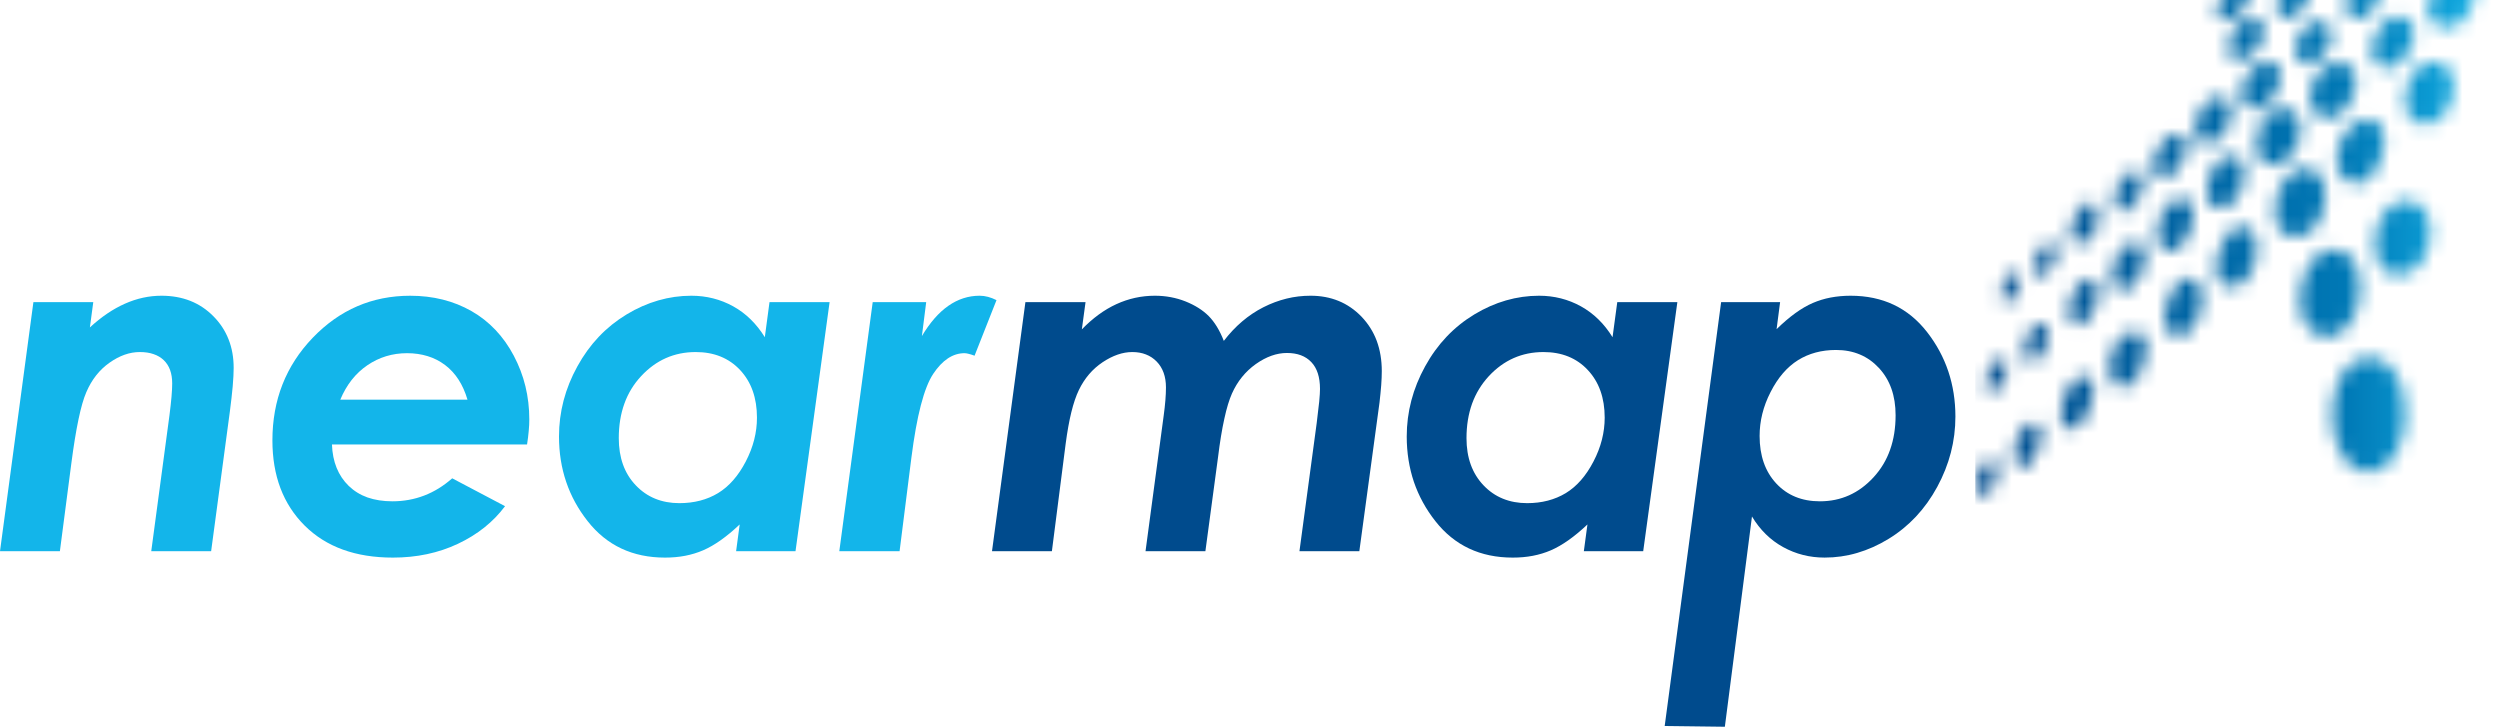 <?xml version="1.0" encoding="UTF-8"?>
<svg width="172px" height="50px" viewBox="0 0 172 50" version="1.1" xmlns="http://www.w3.org/2000/svg" xmlns:xlink="http://www.w3.org/1999/xlink">
    <!-- Generator: sketchtool 51.2 (57519) - http://www.bohemiancoding.com/sketch -->
    <title>CF7069D8-5CC1-49D3-A1C2-44BCD0ED8A48</title>
    <desc>Created with sketchtool.</desc>
    <defs>
        <path d="M33.182,0.001 C33.985,0.001 34.322,0.524 34.337,1.173 L34.337,1.272 C34.334,1.447 34.306,1.632 34.26,1.816 C33.951,3.039 32.768,4.263 31.53,3.261 C30.59,2.451 31.53,0.304 32.679,0.056 C32.861,0.019 33.029,0.001 33.182,0.001 Z M29.564,8.712 C29.676,6.899 30.554,5.989 31.515,5.991 C31.627,5.991 31.74,6.001 31.852,6.027 C33.849,6.456 32.768,10.602 30.746,10.254 C30.088,10.082 29.603,9.543 29.564,8.712 Z M28.926,2.865 C28.978,2.86 29.031,2.858 29.081,2.858 C30.126,2.858 30.318,3.748 30.062,4.634 C29.71,5.857 28.505,7.081 27.523,5.975 C27.358,5.757 27.302,5.459 27.322,5.132 C27.345,4.232 28.046,3.139 28.68,2.913 L28.677,2.927 C28.758,2.892 28.842,2.872 28.926,2.865 Z M26.263,2.994 C24.658,2.653 25.715,0.316 27.004,0.316 C27.195,0.316 27.388,0.366 27.58,0.481 C28.366,0.989 27.338,3.134 26.263,2.994 Z M20.831,1.458 C21.075,0.865 21.643,0.347 22.232,0.347 C22.437,0.347 22.645,0.409 22.841,0.55 C23.568,1.18 22.157,3.447 21.087,2.858 C20.642,2.517 20.618,1.959 20.831,1.458 Z M22.471,6.001 C21.44,5.404 22.392,3.197 23.577,3.197 C23.819,3.197 24.07,3.29 24.317,3.507 C25.106,4.384 23.595,6.652 22.471,6.001 Z M24.591,6.096 C24.761,6.058 24.916,6.039 25.057,6.039 C26.1,6.039 26.332,6.997 26.095,7.953 C25.787,9.181 24.702,10.409 23.575,9.603 L23.575,9.605 C22.318,8.711 23.377,6.354 24.591,6.096 Z M26.363,10.052 C26.611,9.966 26.827,9.927 27.02,9.927 C28.025,9.927 28.273,11.031 28.048,12.135 C27.75,13.601 26.619,15.066 25.323,13.948 C24.305,12.813 25.141,10.674 26.363,10.052 Z M29.387,15.571 C29.498,15.552 29.603,15.545 29.703,15.545 C30.932,15.545 31.417,16.813 31.278,18.087 C31.128,19.458 30.257,20.831 28.818,20.604 C26.774,20.282 27.236,15.914 29.387,15.571 Z M26.602,26.42 C26.796,26.374 26.982,26.351 27.157,26.351 C30.459,26.351 30.361,34.159 27.056,34.18 C23.934,34.199 23.7,27.114 26.602,26.42 Z M24.302,18.936 C24.436,18.911 24.565,18.899 24.687,18.899 C26.019,18.899 26.578,20.39 26.468,21.885 C26.346,23.477 25.461,25.07 23.931,24.846 C21.443,24.486 22.133,19.355 24.302,18.936 Z M22.555,13.299 C22.616,13.292 22.672,13.29 22.726,13.29 C23.809,13.29 24.201,14.475 24.041,15.659 C23.87,16.925 23.071,18.191 21.813,18.01 C19.728,17.71 20.649,13.508 22.555,13.299 Z M20.07,13.015 C18.693,12.579 19.485,9.167 21.175,9.167 C21.38,9.167 21.595,9.215 21.821,9.326 C23.171,10.256 21.859,13.595 20.07,13.015 Z M19.798,6 C19.92,5.977 20.03,5.967 20.132,5.967 C21.026,5.967 21.136,6.795 20.855,7.626 C20.496,8.699 19.485,9.772 18.686,9.047 C17.761,8.208 18.806,6.179 19.798,6 Z M17.677,5.721 C16.965,5.164 17.866,2.968 19.054,2.968 C19.176,2.968 19.303,2.991 19.429,3.042 C20.635,3.748 18.97,6.453 17.677,5.721 Z M16.905,3.066 C16.071,2.45 17.294,0.529 18.287,0.529 C18.432,0.529 18.571,0.571 18.7,0.66 C19.516,1.37 17.854,3.543 16.905,3.066 Z M15.817,8.89 C16.056,8.595 16.371,8.409 16.754,8.409 C16.897,8.409 17.05,8.435 17.211,8.492 C17.787,8.797 17.734,9.711 17.35,10.464 C16.957,11.268 16.209,11.899 15.456,11.444 C14.897,10.95 15.135,9.608 15.817,8.89 Z M16.467,15.972 C15.26,15.359 16.157,12.436 17.698,12.438 C17.78,12.438 17.864,12.445 17.949,12.462 C19.197,12.86 18.224,16.603 16.467,15.972 Z M17.928,17.4 C18.1,17.34 18.255,17.312 18.394,17.312 C19.246,17.312 19.492,18.356 19.307,19.398 C19.099,20.573 18.34,21.749 17.295,21.425 C15.771,20.952 16.955,17.739 17.928,17.4 Z M14.53,20.869 C14.588,20.859 14.646,20.855 14.698,20.855 C15.516,20.857 15.729,21.851 15.54,22.85 C15.344,23.894 14.71,24.936 13.883,24.837 C12.156,24.641 13.35,21.045 14.53,20.869 Z M13.33,19.021 C11.899,18.885 12.613,15.402 14.155,15.402 C14.304,15.402 14.462,15.437 14.626,15.509 C15.612,16.053 14.615,19.138 13.33,19.021 Z M12.692,13.936 C11.652,13.378 12.623,10.941 13.955,10.941 C14.055,10.941 14.156,10.953 14.26,10.982 C15.19,11.284 13.936,14.376 12.692,13.936 Z M9.923,16.244 C9.116,15.679 9.89,13.523 11.03,13.523 C11.121,13.523 11.214,13.537 11.31,13.566 C12.142,14.005 10.882,16.682 9.923,16.244 Z M9.916,21.696 C8.778,21.115 9.679,18.423 11.021,18.423 C11.114,18.423 11.21,18.437 11.306,18.465 C12.353,18.967 11.165,22.045 9.916,21.696 Z M9.911,28.346 C8.592,27.679 9.426,24.557 10.93,24.557 C11.078,24.557 11.231,24.588 11.391,24.653 C12.374,25.149 11.267,28.783 9.911,28.346 Z M6.311,31.21 C5.319,30.607 6.22,27.617 7.519,27.617 C7.64,27.617 7.762,27.645 7.886,27.698 C8.584,27.962 7.743,31.677 6.311,31.21 Z M6.871,24.095 C5.957,23.528 6.655,20.921 7.913,20.921 C7.996,20.921 8.078,20.933 8.166,20.955 C9.018,21.384 8.002,24.393 6.871,24.095 Z M6.785,18.368 C6.163,17.898 7.036,15.679 7.887,15.679 C7.92,15.679 7.953,15.681 7.984,15.69 C9.12,15.927 8.157,19.116 6.785,18.368 Z M3.829,26.587 C2.828,26.391 3.604,23.974 4.515,23.978 C4.561,23.978 4.611,23.985 4.657,23.999 C5.582,24.458 4.621,26.742 3.829,26.587 Z M3.824,30.838 C3.886,30.826 3.942,30.823 3.996,30.823 C4.656,30.823 4.661,31.6 4.399,32.376 C3.996,33.568 2.966,34.76 2.718,33.146 C2.565,32.178 3.272,30.929 3.824,30.838 Z M0.47,35.816 C-0.453,35.423 0.209,33.394 1.154,33.394 C1.212,33.394 1.273,33.399 1.333,33.418 C1.888,33.646 1.247,36.069 0.47,35.816 Z M0.967,28.708 C0.365,28.361 1.042,26.375 1.838,26.375 C1.886,26.375 1.936,26.384 1.986,26.4 C2.596,26.686 1.769,28.938 0.967,28.708 Z M1.991,22.517 C1.434,22.266 2.027,20.438 2.789,20.438 C2.859,20.438 2.93,20.454 3.002,20.487 C3.402,20.793 2.674,22.76 1.991,22.517 Z M4.202,20.673 C3.702,20.397 4.341,18.43 5.218,18.43 C5.278,18.43 5.338,18.439 5.402,18.459 C6.086,18.764 5.135,21.019 4.202,20.673 Z" id="path-1"></path>
        <linearGradient x1="-1.11022302e-14%" y1="50%" x2="100%" y2="50%" id="linearGradient-3">
            <stop stop-color="#004B8D" offset="0%"></stop>
            <stop stop-color="#0078B5" offset="70%"></stop>
            <stop stop-color="#13B5EA" offset="100%"></stop>
        </linearGradient>
    </defs>
    <g id="Page-1" stroke="none" stroke-width="1" fill="none" fill-rule="evenodd">
        <g id="08-Nearmap-Design-System" transform="translate(-145, -6590)">
            <g id="Nearmap-logo-blue" transform="translate(145, 6590)">
                <g>
                    <g id="Group-15" transform="translate(0, 20.213)">
                        <path d="M2.298,0.574 L6.417,0.574 L6.184,2.314 C6.972,1.587 7.779,1.042 8.6,0.679 C9.42,0.315 10.256,0.133 11.108,0.133 C12.563,0.133 13.755,0.606 14.681,1.545 C15.147,2.014 15.496,2.547 15.727,3.139 C15.961,3.733 16.076,4.385 16.076,5.1 C16.076,5.437 16.054,5.855 16.011,6.358 C15.966,6.859 15.9,7.445 15.813,8.112 L14.526,17.711 L10.406,17.711 L11.662,8.34 C11.724,7.856 11.77,7.432 11.801,7.071 C11.832,6.71 11.847,6.407 11.847,6.167 C11.847,5.473 11.655,4.939 11.266,4.566 C11.073,4.38 10.838,4.242 10.562,4.149 C10.287,4.052 9.971,4.008 9.615,4.008 C8.92,4.008 8.226,4.252 7.535,4.741 C6.84,5.23 6.307,5.906 5.937,6.773 C5.749,7.206 5.57,7.828 5.4,8.641 C5.23,9.453 5.066,10.457 4.911,11.648 L4.12,17.711 L0,17.711 L2.298,0.574 Z" id="Fill-1" fill="#13B5EA"></path>
                        <path d="M34.747,14.612 C33.932,15.703 32.851,16.566 31.506,17.2 C30.833,17.517 30.125,17.755 29.378,17.913 C28.633,18.071 27.849,18.15 27.032,18.15 C24.463,18.15 22.44,17.417 20.961,15.947 C20.221,15.211 19.667,14.354 19.296,13.378 C18.927,12.402 18.742,11.305 18.742,10.086 C18.742,7.305 19.667,4.95 21.518,3.023 C22.444,2.061 23.464,1.337 24.58,0.857 C25.697,0.375 26.911,0.134 28.22,0.134 C29.796,0.134 31.203,0.486 32.435,1.188 C33.665,1.891 34.639,2.918 35.349,4.26 C35.703,4.933 35.972,5.632 36.149,6.363 C36.326,7.091 36.416,7.852 36.416,8.64 C36.416,8.886 36.404,9.154 36.376,9.441 C36.352,9.732 36.312,10.04 36.261,10.368 L22.839,10.368 C22.881,11.561 23.268,12.513 23.992,13.217 C24.357,13.569 24.787,13.836 25.287,14.013 C25.791,14.188 26.361,14.277 26.999,14.277 C27.771,14.277 28.502,14.144 29.187,13.881 C29.872,13.618 30.515,13.222 31.112,12.695 L34.747,14.612 Z M32.163,7.284 C31.855,6.235 31.337,5.439 30.618,4.898 C30.255,4.628 29.86,4.423 29.423,4.29 C28.988,4.155 28.514,4.086 28.005,4.086 C26.994,4.086 26.082,4.365 25.268,4.921 C24.861,5.199 24.503,5.534 24.193,5.93 C23.884,6.324 23.624,6.776 23.412,7.284 L32.163,7.284 Z" id="Fill-3" fill="#13B5EA"></path>
                        <path d="M52.942,0.574 L57.076,0.574 L54.731,17.711 L50.644,17.711 L50.89,15.869 C49.994,16.719 49.156,17.311 48.375,17.648 C47.986,17.816 47.571,17.942 47.135,18.026 C46.698,18.11 46.235,18.15 45.751,18.15 C43.524,18.15 41.748,17.318 40.434,15.647 C39.775,14.812 39.281,13.91 38.953,12.939 C38.623,11.967 38.459,10.926 38.459,9.819 C38.459,8.126 38.881,6.521 39.724,4.993 C40.563,3.464 41.695,2.274 43.114,1.417 C43.823,0.989 44.549,0.669 45.292,0.455 C46.034,0.241 46.79,0.133 47.565,0.133 C48.605,0.133 49.567,0.378 50.443,0.862 C50.883,1.105 51.284,1.405 51.645,1.759 C52.006,2.113 52.333,2.523 52.619,2.987 L52.942,0.574 Z M49.404,13.712 C50.16,13.251 50.794,12.528 51.308,11.541 C51.829,10.541 52.079,9.537 52.079,8.524 C52.079,7.166 51.693,6.073 50.921,5.247 C50.534,4.832 50.086,4.524 49.576,4.317 C49.068,4.11 48.495,4.008 47.862,4.008 C46.39,4.008 45.139,4.56 44.114,5.661 C43.599,6.213 43.212,6.845 42.958,7.555 C42.701,8.268 42.572,9.058 42.572,9.931 C42.572,11.273 42.959,12.356 43.739,13.174 C44.127,13.584 44.573,13.891 45.074,14.096 C45.574,14.301 46.13,14.404 46.742,14.404 C47.757,14.404 48.647,14.171 49.404,13.712 Z" id="Fill-5" fill="#13B5EA"></path>
                        <path d="M60.042,0.574 L63.722,0.574 L63.427,2.906 C63.98,1.981 64.585,1.287 65.247,0.827 C65.911,0.364 66.627,0.133 67.399,0.133 C67.783,0.133 68.168,0.24 68.559,0.436 L67.05,4.259 C66.894,4.203 66.76,4.157 66.644,4.131 C66.527,4.101 66.434,4.086 66.362,4.086 C65.555,4.086 64.836,4.56 64.203,5.512 C63.888,5.988 63.605,6.705 63.355,7.664 C63.104,8.624 62.889,9.828 62.705,11.268 L61.891,17.711 L57.744,17.711 L60.042,0.574 Z" id="Fill-7" fill="#13B5EA"></path>
                        <path d="M70.548,0.574 L74.685,0.574 L74.431,2.447 C75.179,1.678 75.97,1.096 76.806,0.713 C77.646,0.327 78.528,0.133 79.454,0.133 C80.207,0.133 80.909,0.266 81.565,0.525 C82.218,0.788 82.748,1.121 83.158,1.531 C83.359,1.734 83.546,1.978 83.722,2.263 C83.896,2.549 84.056,2.873 84.198,3.241 C84.974,2.227 85.879,1.456 86.92,0.926 C87.441,0.662 87.973,0.464 88.511,0.331 C89.053,0.197 89.605,0.133 90.166,0.133 C91.577,0.133 92.745,0.614 93.675,1.576 C94.136,2.06 94.486,2.612 94.718,3.234 C94.95,3.861 95.067,4.557 95.067,5.323 C95.067,5.612 95.053,5.938 95.027,6.297 C94.998,6.658 94.96,7.052 94.91,7.485 L93.522,17.711 L89.402,17.711 L90.587,8.908 C90.663,8.312 90.72,7.821 90.761,7.425 C90.799,7.033 90.816,6.737 90.816,6.546 C90.816,5.734 90.618,5.119 90.219,4.701 C90.02,4.49 89.782,4.334 89.5,4.228 C89.218,4.122 88.898,4.072 88.537,4.072 C87.833,4.072 87.121,4.326 86.4,4.834 C85.683,5.345 85.132,6.024 84.756,6.868 C84.568,7.292 84.393,7.865 84.235,8.592 C84.073,9.318 83.93,10.195 83.803,11.226 L82.931,17.711 L78.812,17.711 L80.061,8.387 C80.113,8.009 80.152,7.657 80.178,7.332 C80.204,7.008 80.218,6.71 80.218,6.444 C80.218,5.694 80.006,5.102 79.581,4.664 C79.368,4.445 79.122,4.282 78.841,4.173 C78.563,4.063 78.25,4.008 77.902,4.008 C77.24,4.008 76.559,4.243 75.859,4.709 C75.16,5.177 74.616,5.813 74.228,6.617 C74.033,7.019 73.86,7.529 73.708,8.145 C73.557,8.762 73.428,9.484 73.318,10.315 L72.37,17.711 L68.25,17.711 L70.548,0.574 Z" id="Fill-9" fill="#004B8D"></path>
                        <path d="M111.268,0.574 L115.402,0.574 L113.052,17.711 L108.968,17.711 L109.216,15.869 C108.318,16.719 107.478,17.311 106.699,17.648 C106.312,17.816 105.894,17.942 105.458,18.026 C105.02,18.11 104.559,18.15 104.075,18.15 C101.846,18.15 100.072,17.318 98.758,15.647 C98.099,14.812 97.607,13.91 97.275,12.939 C96.95,11.967 96.783,10.926 96.783,9.819 C96.783,8.126 97.206,6.521 98.048,4.993 C98.887,3.464 100.021,2.274 101.438,1.417 C102.149,0.989 102.873,0.669 103.614,0.455 C104.358,0.241 105.116,0.133 105.89,0.133 C106.929,0.133 107.891,0.378 108.767,0.862 C109.205,1.105 109.608,1.405 109.969,1.759 C110.334,2.113 110.655,2.523 110.943,2.987 L111.268,0.574 Z M107.728,13.712 C108.483,13.251 109.118,12.528 109.63,11.541 C110.153,10.541 110.401,9.537 110.403,8.524 C110.403,7.166 110.015,6.073 109.243,5.247 C108.859,4.832 108.41,4.524 107.901,4.317 C107.392,4.11 106.819,4.008 106.186,4.008 C104.714,4.008 103.463,4.56 102.436,5.661 C101.925,6.213 101.538,6.845 101.28,7.555 C101.025,8.268 100.895,9.058 100.895,9.931 C100.895,11.273 101.285,12.356 102.063,13.174 C102.451,13.584 102.895,13.891 103.398,14.096 C103.898,14.301 104.456,14.404 105.068,14.404 C106.081,14.404 106.969,14.171 107.728,13.712 Z" id="Fill-11" fill="#004B8D"></path>
                        <path d="M118.67,29.787 L114.531,29.735 L118.413,0.575 L122.471,0.575 L122.229,2.434 C123.115,1.566 123.947,0.967 124.718,0.633 C125.103,0.468 125.515,0.34 125.945,0.258 C126.38,0.177 126.836,0.133 127.316,0.133 C129.535,0.133 131.288,0.967 132.587,2.639 C133.235,3.473 133.722,4.375 134.045,5.342 C134.369,6.311 134.532,7.347 134.532,8.449 C134.532,10.142 134.114,11.75 133.283,13.283 C132.449,14.818 131.329,16.012 129.925,16.867 C129.223,17.296 128.504,17.615 127.773,17.829 C127.042,18.044 126.299,18.149 125.534,18.149 C124.503,18.149 123.555,17.909 122.68,17.427 C122.241,17.185 121.844,16.891 121.487,16.539 C121.13,16.188 120.811,15.782 120.536,15.321 L118.67,29.787 Z M123.703,4.566 C122.95,5.038 122.322,5.765 121.819,6.753 C121.303,7.755 121.061,8.764 121.061,9.782 C121.061,11.135 121.439,12.22 122.2,13.043 C122.582,13.455 123.022,13.762 123.523,13.968 C124.027,14.175 124.586,14.277 125.21,14.277 C126.66,14.277 127.89,13.725 128.902,12.623 C129.408,12.073 129.788,11.442 130.039,10.729 C130.292,10.019 130.417,9.227 130.417,8.354 C130.417,7.011 130.035,5.926 129.268,5.102 C128.886,4.691 128.449,4.38 127.957,4.175 C127.464,3.967 126.915,3.865 126.316,3.865 C125.322,3.865 124.453,4.1 123.703,4.566 Z" id="Fill-13" fill="#004B8D"></path>
                    </g>
                    <g id="arrow" transform="translate(136.963, 0)">
                        <mask id="mask-2" fill="white">
                            <use xlink:href="#path-1"></use>
                        </mask>
                        <g id="Mask"></g>
                        <rect id="Rectangle" fill="url(#linearGradient-3)" fill-rule="nonzero" mask="url(#mask-2)" x="-1.062" y="-1.722" width="36.099" height="39.615"></rect>
                    </g>
                </g>
            </g>
        </g>
    </g>
</svg>